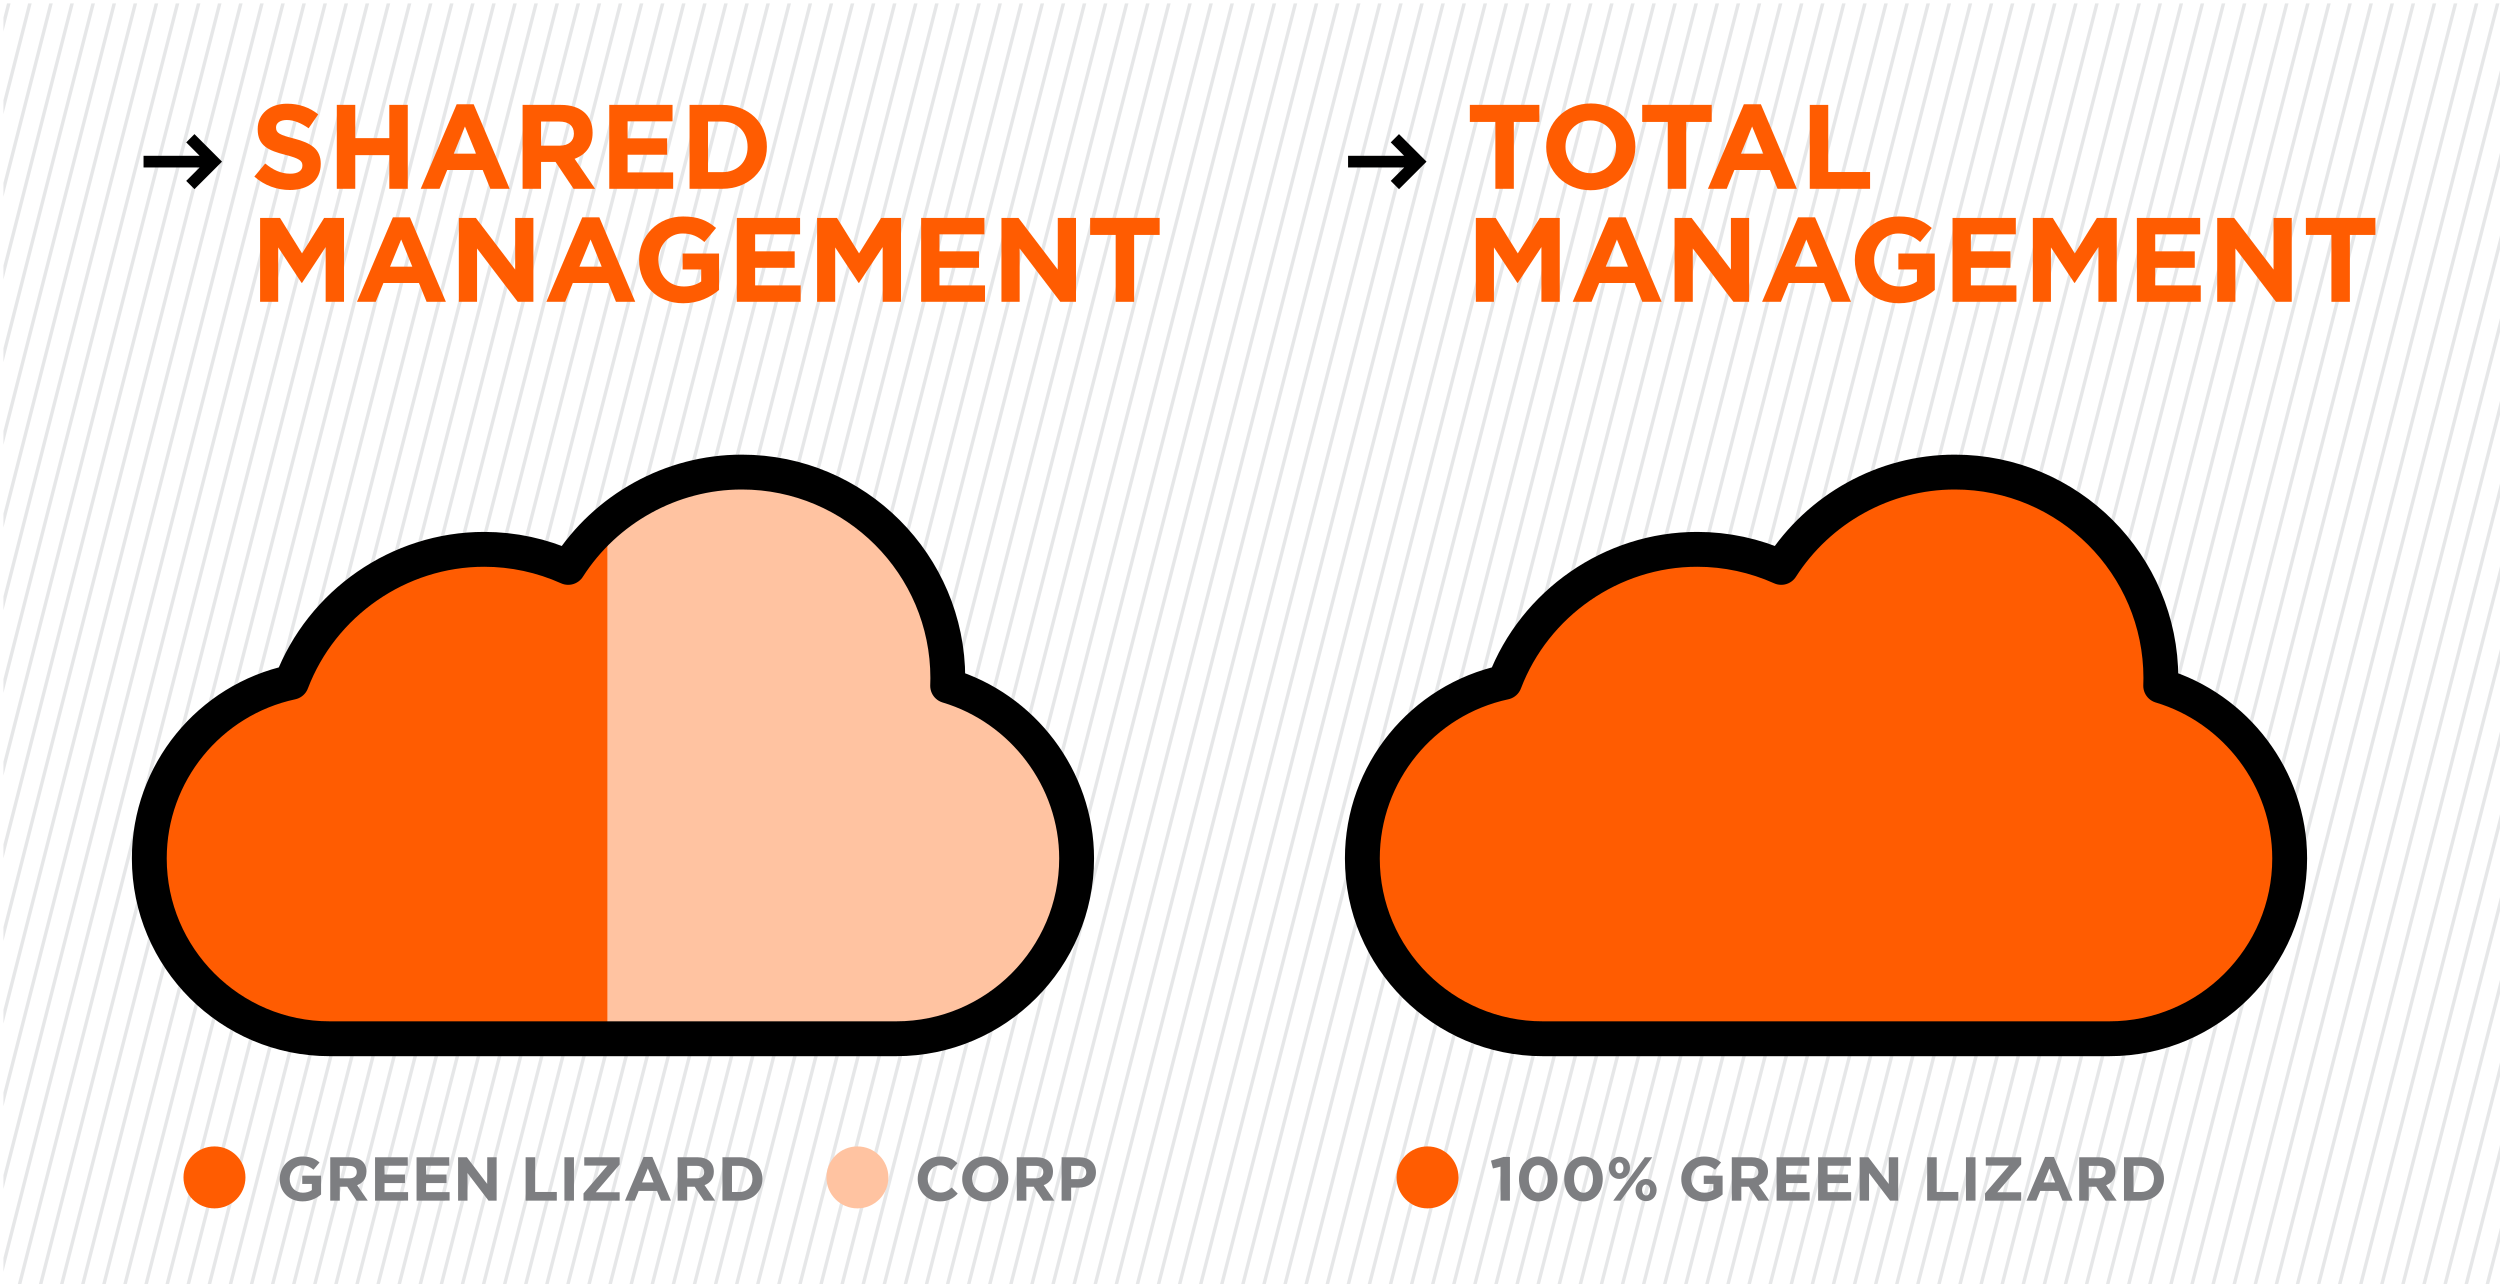 <?xml version="1.0" encoding="utf-8"?>
<!-- Generator: Adobe Illustrator 16.0.0, SVG Export Plug-In . SVG Version: 6.00 Build 0)  -->
<!DOCTYPE svg PUBLIC "-//W3C//DTD SVG 1.1//EN" "http://www.w3.org/Graphics/SVG/1.1/DTD/svg11.dtd">
<svg version="1.1" id="Layer_2" xmlns="http://www.w3.org/2000/svg" xmlns:xlink="http://www.w3.org/1999/xlink" x="0px" y="0px"
	 width="730px" height="375px" viewBox="0 0 730 375" enable-background="new 0 0 730 375" xml:space="preserve">
<g>
	<g>
		<defs>
			<rect id="SVGID_1_" x="1" y="1" width="730" height="375"/>
		</defs>
		<clipPath id="SVGID_2_">
			<use xlink:href="#SVGID_1_"  overflow="visible"/>
		</clipPath>
		<g clip-path="url(#SVGID_2_)">
			<line fill="none" stroke="#E6E7E8" stroke-miterlimit="10" x1="3.133" y1="-49.5" x2="-118.542" y2="427.5"/>
			<line fill="none" stroke="#E6E7E8" stroke-miterlimit="10" x1="9.292" y1="-49.5" x2="-112.382" y2="427.5"/>
			<line fill="none" stroke="#E6E7E8" stroke-miterlimit="10" x1="15.451" y1="-49.5" x2="-106.224" y2="427.5"/>
			<line fill="none" stroke="#E6E7E8" stroke-miterlimit="10" x1="21.61" y1="-49.5" x2="-100.064" y2="427.5"/>
			<line fill="none" stroke="#E6E7E8" stroke-miterlimit="10" x1="27.769" y1="-49.5" x2="-93.906" y2="427.5"/>
			<line fill="none" stroke="#E6E7E8" stroke-miterlimit="10" x1="33.928" y1="-49.5" x2="-87.747" y2="427.5"/>
			<line fill="none" stroke="#E6E7E8" stroke-miterlimit="10" x1="40.087" y1="-49.5" x2="-81.588" y2="427.5"/>
			<line fill="none" stroke="#E6E7E8" stroke-miterlimit="10" x1="46.246" y1="-49.5" x2="-75.429" y2="427.5"/>
			<line fill="none" stroke="#E6E7E8" stroke-miterlimit="10" x1="52.405" y1="-49.5" x2="-69.27" y2="427.5"/>
			<line fill="none" stroke="#E6E7E8" stroke-miterlimit="10" x1="58.564" y1="-49.5" x2="-63.111" y2="427.5"/>
			<line fill="none" stroke="#E6E7E8" stroke-miterlimit="10" x1="64.723" y1="-49.5" x2="-56.952" y2="427.5"/>
			<line fill="none" stroke="#E6E7E8" stroke-miterlimit="10" x1="70.882" y1="-49.5" x2="-50.793" y2="427.5"/>
			<line fill="none" stroke="#E6E7E8" stroke-miterlimit="10" x1="77.041" y1="-49.5" x2="-44.634" y2="427.5"/>
			<line fill="none" stroke="#E6E7E8" stroke-miterlimit="10" x1="83.2" y1="-49.5" x2="-38.475" y2="427.5"/>
			<line fill="none" stroke="#E6E7E8" stroke-miterlimit="10" x1="89.358" y1="-49.5" x2="-32.316" y2="427.5"/>
			<line fill="none" stroke="#E6E7E8" stroke-miterlimit="10" x1="95.518" y1="-49.5" x2="-26.157" y2="427.5"/>
			<line fill="none" stroke="#E6E7E8" stroke-miterlimit="10" x1="101.676" y1="-49.5" x2="-19.999" y2="427.5"/>
			<line fill="none" stroke="#E6E7E8" stroke-miterlimit="10" x1="107.835" y1="-49.5" x2="-13.839" y2="427.5"/>
			<line fill="none" stroke="#E6E7E8" stroke-miterlimit="10" x1="113.994" y1="-49.5" x2="-7.68" y2="427.5"/>
			<line fill="none" stroke="#E6E7E8" stroke-miterlimit="10" x1="120.153" y1="-49.5" x2="-1.521" y2="427.5"/>
			<line fill="none" stroke="#E6E7E8" stroke-miterlimit="10" x1="126.312" y1="-49.5" x2="4.638" y2="427.5"/>
			<line fill="none" stroke="#E6E7E8" stroke-miterlimit="10" x1="132.471" y1="-49.5" x2="10.796" y2="427.5"/>
			<line fill="none" stroke="#E6E7E8" stroke-miterlimit="10" x1="138.63" y1="-49.5" x2="16.956" y2="427.5"/>
			<line fill="none" stroke="#E6E7E8" stroke-miterlimit="10" x1="144.789" y1="-49.5" x2="23.114" y2="427.5"/>
			<line fill="none" stroke="#E6E7E8" stroke-miterlimit="10" x1="150.948" y1="-49.5" x2="29.273" y2="427.5"/>
			<line fill="none" stroke="#E6E7E8" stroke-miterlimit="10" x1="157.107" y1="-49.5" x2="35.432" y2="427.5"/>
			<line fill="none" stroke="#E6E7E8" stroke-miterlimit="10" x1="163.266" y1="-49.5" x2="41.591" y2="427.5"/>
			<line fill="none" stroke="#E6E7E8" stroke-miterlimit="10" x1="169.425" y1="-49.5" x2="47.75" y2="427.5"/>
			<line fill="none" stroke="#E6E7E8" stroke-miterlimit="10" x1="175.583" y1="-49.5" x2="53.909" y2="427.5"/>
			<line fill="none" stroke="#E6E7E8" stroke-miterlimit="10" x1="181.743" y1="-49.5" x2="60.068" y2="427.5"/>
			<line fill="none" stroke="#E6E7E8" stroke-miterlimit="10" x1="187.901" y1="-49.5" x2="66.227" y2="427.5"/>
			<line fill="none" stroke="#E6E7E8" stroke-miterlimit="10" x1="194.061" y1="-49.5" x2="72.386" y2="427.5"/>
			<line fill="none" stroke="#E6E7E8" stroke-miterlimit="10" x1="200.219" y1="-49.5" x2="78.545" y2="427.5"/>
			<line fill="none" stroke="#E6E7E8" stroke-miterlimit="10" x1="206.378" y1="-49.5" x2="84.704" y2="427.5"/>
			<line fill="none" stroke="#E6E7E8" stroke-miterlimit="10" x1="212.537" y1="-49.5" x2="90.863" y2="427.5"/>
			<line fill="none" stroke="#E6E7E8" stroke-miterlimit="10" x1="218.696" y1="-49.5" x2="97.022" y2="427.5"/>
			<line fill="none" stroke="#E6E7E8" stroke-miterlimit="10" x1="224.855" y1="-49.5" x2="103.181" y2="427.5"/>
			<line fill="none" stroke="#E6E7E8" stroke-miterlimit="10" x1="231.014" y1="-49.5" x2="109.34" y2="427.5"/>
			<line fill="none" stroke="#E6E7E8" stroke-miterlimit="10" x1="237.173" y1="-49.5" x2="115.499" y2="427.5"/>
			<line fill="none" stroke="#E6E7E8" stroke-miterlimit="10" x1="243.332" y1="-49.5" x2="121.658" y2="427.5"/>
			<line fill="none" stroke="#E6E7E8" stroke-miterlimit="10" x1="249.491" y1="-49.5" x2="127.816" y2="427.5"/>
			<line fill="none" stroke="#E6E7E8" stroke-miterlimit="10" x1="255.65" y1="-49.5" x2="133.976" y2="427.5"/>
			<line fill="none" stroke="#E6E7E8" stroke-miterlimit="10" x1="261.809" y1="-49.5" x2="140.134" y2="427.5"/>
			<line fill="none" stroke="#E6E7E8" stroke-miterlimit="10" x1="267.968" y1="-49.5" x2="146.293" y2="427.5"/>
			<line fill="none" stroke="#E6E7E8" stroke-miterlimit="10" x1="274.127" y1="-49.5" x2="152.452" y2="427.5"/>
			<line fill="none" stroke="#E6E7E8" stroke-miterlimit="10" x1="280.286" y1="-49.5" x2="158.611" y2="427.5"/>
			<line fill="none" stroke="#E6E7E8" stroke-miterlimit="10" x1="286.445" y1="-49.5" x2="164.77" y2="427.5"/>
			<line fill="none" stroke="#E6E7E8" stroke-miterlimit="10" x1="292.604" y1="-49.5" x2="170.929" y2="427.5"/>
			<line fill="none" stroke="#E6E7E8" stroke-miterlimit="10" x1="298.763" y1="-49.5" x2="177.088" y2="427.5"/>
			<line fill="none" stroke="#E6E7E8" stroke-miterlimit="10" x1="304.921" y1="-49.5" x2="183.247" y2="427.5"/>
			<line fill="none" stroke="#E6E7E8" stroke-miterlimit="10" x1="311.081" y1="-49.5" x2="189.406" y2="427.5"/>
			<line fill="none" stroke="#E6E7E8" stroke-miterlimit="10" x1="317.239" y1="-49.5" x2="195.565" y2="427.5"/>
			<line fill="none" stroke="#E6E7E8" stroke-miterlimit="10" x1="323.398" y1="-49.5" x2="201.724" y2="427.5"/>
			<line fill="none" stroke="#E6E7E8" stroke-miterlimit="10" x1="329.557" y1="-49.5" x2="207.883" y2="427.5"/>
			<line fill="none" stroke="#E6E7E8" stroke-miterlimit="10" x1="335.716" y1="-49.5" x2="214.042" y2="427.5"/>
			<line fill="none" stroke="#E6E7E8" stroke-miterlimit="10" x1="341.875" y1="-49.5" x2="220.201" y2="427.5"/>
			<line fill="none" stroke="#E6E7E8" stroke-miterlimit="10" x1="348.034" y1="-49.5" x2="226.36" y2="427.5"/>
			<line fill="none" stroke="#E6E7E8" stroke-miterlimit="10" x1="354.193" y1="-49.5" x2="232.519" y2="427.5"/>
			<line fill="none" stroke="#E6E7E8" stroke-miterlimit="10" x1="360.352" y1="-49.5" x2="238.678" y2="427.5"/>
			<line fill="none" stroke="#E6E7E8" stroke-miterlimit="10" x1="366.511" y1="-49.5" x2="244.836" y2="427.5"/>
			<line fill="none" stroke="#E6E7E8" stroke-miterlimit="10" x1="372.67" y1="-49.5" x2="250.996" y2="427.5"/>
			<line fill="none" stroke="#E6E7E8" stroke-miterlimit="10" x1="378.828" y1="-49.5" x2="257.154" y2="427.5"/>
			<line fill="none" stroke="#E6E7E8" stroke-miterlimit="10" x1="384.988" y1="-49.5" x2="263.313" y2="427.5"/>
			<line fill="none" stroke="#E6E7E8" stroke-miterlimit="10" x1="391.146" y1="-49.5" x2="269.472" y2="427.5"/>
			<line fill="none" stroke="#E6E7E8" stroke-miterlimit="10" x1="397.306" y1="-49.5" x2="275.631" y2="427.5"/>
			<line fill="none" stroke="#E6E7E8" stroke-miterlimit="10" x1="403.465" y1="-49.5" x2="281.79" y2="427.5"/>
			<line fill="none" stroke="#E6E7E8" stroke-miterlimit="10" x1="409.622" y1="-49.5" x2="287.949" y2="427.5"/>
			<line fill="none" stroke="#E6E7E8" stroke-miterlimit="10" x1="415.781" y1="-49.5" x2="294.108" y2="427.5"/>
			<line fill="none" stroke="#E6E7E8" stroke-miterlimit="10" x1="421.941" y1="-49.5" x2="300.267" y2="427.5"/>
			<line fill="none" stroke="#E6E7E8" stroke-miterlimit="10" x1="428.101" y1="-49.5" x2="306.426" y2="427.5"/>
			<line fill="none" stroke="#E6E7E8" stroke-miterlimit="10" x1="434.26" y1="-49.5" x2="312.585" y2="427.5"/>
			<line fill="none" stroke="#E6E7E8" stroke-miterlimit="10" x1="440.418" y1="-49.5" x2="318.744" y2="427.5"/>
			<line fill="none" stroke="#E6E7E8" stroke-miterlimit="10" x1="446.576" y1="-49.5" x2="324.903" y2="427.5"/>
			<line fill="none" stroke="#E6E7E8" stroke-miterlimit="10" x1="452.736" y1="-49.5" x2="331.062" y2="427.5"/>
			<line fill="none" stroke="#E6E7E8" stroke-miterlimit="10" x1="458.895" y1="-49.5" x2="337.221" y2="427.5"/>
			<line fill="none" stroke="#E6E7E8" stroke-miterlimit="10" x1="465.054" y1="-49.5" x2="343.379" y2="427.5"/>
			<line fill="none" stroke="#E6E7E8" stroke-miterlimit="10" x1="471.213" y1="-49.5" x2="349.539" y2="427.5"/>
			<line fill="none" stroke="#E6E7E8" stroke-miterlimit="10" x1="477.371" y1="-49.5" x2="355.697" y2="427.5"/>
			<line fill="none" stroke="#E6E7E8" stroke-miterlimit="10" x1="483.53" y1="-49.5" x2="361.856" y2="427.5"/>
			<line fill="none" stroke="#E6E7E8" stroke-miterlimit="10" x1="489.689" y1="-49.5" x2="368.015" y2="427.5"/>
			<line fill="none" stroke="#E6E7E8" stroke-miterlimit="10" x1="495.849" y1="-49.5" x2="374.174" y2="427.5"/>
			<line fill="none" stroke="#E6E7E8" stroke-miterlimit="10" x1="502.008" y1="-49.5" x2="380.333" y2="427.5"/>
			<line fill="none" stroke="#E6E7E8" stroke-miterlimit="10" x1="508.166" y1="-49.5" x2="386.492" y2="427.5"/>
			<line fill="none" stroke="#E6E7E8" stroke-miterlimit="10" x1="514.324" y1="-49.5" x2="392.65" y2="427.5"/>
			<line fill="none" stroke="#E6E7E8" stroke-miterlimit="10" x1="520.484" y1="-49.5" x2="398.81" y2="427.5"/>
			<line fill="none" stroke="#E6E7E8" stroke-miterlimit="10" x1="526.644" y1="-49.5" x2="404.969" y2="427.5"/>
			<line fill="none" stroke="#E6E7E8" stroke-miterlimit="10" x1="532.802" y1="-49.5" x2="411.128" y2="427.5"/>
			<line fill="none" stroke="#E6E7E8" stroke-miterlimit="10" x1="538.961" y1="-49.5" x2="417.286" y2="427.5"/>
			<line fill="none" stroke="#E6E7E8" stroke-miterlimit="10" x1="545.119" y1="-49.5" x2="423.445" y2="427.5"/>
			<line fill="none" stroke="#E6E7E8" stroke-miterlimit="10" x1="551.278" y1="-49.5" x2="429.604" y2="427.5"/>
			<line fill="none" stroke="#E6E7E8" stroke-miterlimit="10" x1="557.438" y1="-49.5" x2="435.764" y2="427.5"/>
			<line fill="none" stroke="#E6E7E8" stroke-miterlimit="10" x1="563.597" y1="-49.5" x2="441.923" y2="427.5"/>
			<line fill="none" stroke="#E6E7E8" stroke-miterlimit="10" x1="569.756" y1="-49.5" x2="448.08" y2="427.5"/>
			<line fill="none" stroke="#E6E7E8" stroke-miterlimit="10" x1="575.913" y1="-49.5" x2="454.24" y2="427.5"/>
			<line fill="none" stroke="#E6E7E8" stroke-miterlimit="10" x1="582.073" y1="-49.5" x2="460.399" y2="427.5"/>
			<line fill="none" stroke="#E6E7E8" stroke-miterlimit="10" x1="588.232" y1="-49.5" x2="466.558" y2="427.5"/>
			<line fill="none" stroke="#E6E7E8" stroke-miterlimit="10" x1="594.392" y1="-49.5" x2="472.717" y2="427.5"/>
			<line fill="none" stroke="#E6E7E8" stroke-miterlimit="10" x1="600.55" y1="-49.5" x2="478.876" y2="427.5"/>
			<line fill="none" stroke="#E6E7E8" stroke-miterlimit="10" x1="606.709" y1="-49.5" x2="485.034" y2="427.5"/>
			<line fill="none" stroke="#E6E7E8" stroke-miterlimit="10" x1="612.867" y1="-49.5" x2="491.193" y2="427.5"/>
			<line fill="none" stroke="#E6E7E8" stroke-miterlimit="10" x1="619.026" y1="-49.5" x2="497.353" y2="427.5"/>
			<line fill="none" stroke="#E6E7E8" stroke-miterlimit="10" x1="625.186" y1="-49.5" x2="503.512" y2="427.5"/>
			<line fill="none" stroke="#E6E7E8" stroke-miterlimit="10" x1="631.345" y1="-49.5" x2="509.671" y2="427.5"/>
			<line fill="none" stroke="#E6E7E8" stroke-miterlimit="10" x1="637.504" y1="-49.5" x2="515.828" y2="427.5"/>
			<line fill="none" stroke="#E6E7E8" stroke-miterlimit="10" x1="643.661" y1="-49.5" x2="521.988" y2="427.5"/>
			<line fill="none" stroke="#E6E7E8" stroke-miterlimit="10" x1="649.821" y1="-49.5" x2="528.147" y2="427.5"/>
			<line fill="none" stroke="#E6E7E8" stroke-miterlimit="10" x1="655.98" y1="-49.5" x2="534.307" y2="427.5"/>
			<line fill="none" stroke="#E6E7E8" stroke-miterlimit="10" x1="662.14" y1="-49.5" x2="540.465" y2="427.5"/>
			<line fill="none" stroke="#E6E7E8" stroke-miterlimit="10" x1="668.298" y1="-49.5" x2="546.623" y2="427.5"/>
			<line fill="none" stroke="#E6E7E8" stroke-miterlimit="10" x1="674.456" y1="-49.5" x2="552.782" y2="427.5"/>
			<line fill="none" stroke="#E6E7E8" stroke-miterlimit="10" x1="680.615" y1="-49.5" x2="558.942" y2="427.5"/>
			<line fill="none" stroke="#E6E7E8" stroke-miterlimit="10" x1="686.774" y1="-49.5" x2="565.101" y2="427.5"/>
			<line fill="none" stroke="#E6E7E8" stroke-miterlimit="10" x1="692.934" y1="-49.5" x2="571.26" y2="427.5"/>
			<line fill="none" stroke="#E6E7E8" stroke-miterlimit="10" x1="699.093" y1="-49.5" x2="577.419" y2="427.5"/>
			<line fill="none" stroke="#E6E7E8" stroke-miterlimit="10" x1="705.252" y1="-49.5" x2="583.576" y2="427.5"/>
			<line fill="none" stroke="#E6E7E8" stroke-miterlimit="10" x1="711.409" y1="-49.5" x2="589.736" y2="427.5"/>
			<line fill="none" stroke="#E6E7E8" stroke-miterlimit="10" x1="717.569" y1="-49.5" x2="595.896" y2="427.5"/>
			<line fill="none" stroke="#E6E7E8" stroke-miterlimit="10" x1="723.729" y1="-49.5" x2="602.055" y2="427.5"/>
			<line fill="none" stroke="#E6E7E8" stroke-miterlimit="10" x1="729.888" y1="-49.5" x2="608.213" y2="427.5"/>
			<line fill="none" stroke="#E6E7E8" stroke-miterlimit="10" x1="736.046" y1="-49.5" x2="614.371" y2="427.5"/>
			<line fill="none" stroke="#E6E7E8" stroke-miterlimit="10" x1="742.204" y1="-49.5" x2="620.531" y2="427.5"/>
			<line fill="none" stroke="#E6E7E8" stroke-miterlimit="10" x1="748.364" y1="-49.5" x2="626.69" y2="427.5"/>
			<line fill="none" stroke="#E6E7E8" stroke-miterlimit="10" x1="754.522" y1="-49.5" x2="632.849" y2="427.5"/>
			<line fill="none" stroke="#E6E7E8" stroke-miterlimit="10" x1="760.682" y1="-49.5" x2="639.008" y2="427.5"/>
			<line fill="none" stroke="#E6E7E8" stroke-miterlimit="10" x1="766.841" y1="-49.5" x2="645.166" y2="427.5"/>
			<line fill="none" stroke="#E6E7E8" stroke-miterlimit="10" x1="773" y1="-49.5" x2="651.325" y2="427.5"/>
			<line fill="none" stroke="#E6E7E8" stroke-miterlimit="10" x1="779.157" y1="-49.5" x2="657.484" y2="427.5"/>
			<line fill="none" stroke="#E6E7E8" stroke-miterlimit="10" x1="785.317" y1="-49.5" x2="663.644" y2="427.5"/>
			<line fill="none" stroke="#E6E7E8" stroke-miterlimit="10" x1="791.477" y1="-49.5" x2="669.803" y2="427.5"/>
			<line fill="none" stroke="#E6E7E8" stroke-miterlimit="10" x1="797.636" y1="-49.5" x2="675.961" y2="427.5"/>
			<line fill="none" stroke="#E6E7E8" stroke-miterlimit="10" x1="803.794" y1="-49.5" x2="682.119" y2="427.5"/>
			<line fill="none" stroke="#E6E7E8" stroke-miterlimit="10" x1="809.952" y1="-49.5" x2="688.279" y2="427.5"/>
			<line fill="none" stroke="#E6E7E8" stroke-miterlimit="10" x1="816.112" y1="-49.5" x2="694.438" y2="427.5"/>
			<line fill="none" stroke="#E6E7E8" stroke-miterlimit="10" x1="822.271" y1="-49.5" x2="700.597" y2="427.5"/>
			<line fill="none" stroke="#E6E7E8" stroke-miterlimit="10" x1="828.43" y1="-49.5" x2="706.756" y2="427.5"/>
			<line fill="none" stroke="#E6E7E8" stroke-miterlimit="10" x1="834.589" y1="-49.5" x2="712.914" y2="427.5"/>
			<line fill="none" stroke="#E6E7E8" stroke-miterlimit="10" x1="840.747" y1="-49.5" x2="719.073" y2="427.5"/>
			<line fill="none" stroke="#E6E7E8" stroke-miterlimit="10" x1="846.906" y1="-49.5" x2="725.232" y2="427.5"/>
		</g>
	</g>
</g>
<g enable-background="new    ">
	<path fill="#FF5C01" d="M84.663,55.481c-3.71,0-7.456-1.295-10.396-3.92l3.185-3.815c2.206,1.82,4.516,2.976,7.316,2.976
		c2.205,0,3.535-0.875,3.535-2.311v-0.07c0-1.365-0.84-2.064-4.935-3.115c-4.936-1.26-8.121-2.625-8.121-7.49v-0.07
		c0-4.445,3.57-7.386,8.576-7.386c3.571,0,6.616,1.12,9.101,3.115l-2.8,4.061c-2.17-1.505-4.305-2.415-6.371-2.415
		s-3.15,0.944-3.15,2.135v0.07c0,1.61,1.05,2.135,5.286,3.22c4.971,1.296,7.771,3.081,7.771,7.352v0.069
		C93.659,52.752,89.949,55.481,84.663,55.481z"/>
	<path fill="#FF5C01" d="M113.679,55.132v-9.836h-9.941v9.836h-5.391V30.629h5.391v9.696h9.941v-9.696h5.391v24.503H113.679z"/>
	<path fill="#FF5C01" d="M143.184,55.132l-2.24-5.495h-10.361l-2.24,5.495h-5.496l10.501-24.678h4.97l10.501,24.678H143.184z
		 M135.763,36.929l-3.255,7.946h6.511L135.763,36.929z"/>
	<path fill="#FF5C01" d="M167.473,55.132l-5.25-7.841h-4.235v7.841h-5.391V30.629h11.201c5.775,0,9.241,3.046,9.241,8.086v0.07
		c0,3.955-2.135,6.44-5.25,7.596l5.986,8.751H167.473z M167.578,38.995c0-2.311-1.61-3.5-4.235-3.5h-5.355v7.035h5.46
		c2.625,0,4.13-1.4,4.13-3.465V38.995z"/>
	<path fill="#FF5C01" d="M177.902,55.132V30.629h18.482v4.796h-13.126v4.971h11.551v4.795h-11.551v5.146h13.301v4.796H177.902z"/>
	<path fill="#FF5C01" d="M210.907,55.132h-9.556V30.629h9.556c7.701,0,13.021,5.286,13.021,12.182v0.07
		C223.929,49.776,218.609,55.132,210.907,55.132z M218.293,42.881c0-4.341-2.975-7.386-7.386-7.386h-4.165v14.771h4.165
		c4.411,0,7.386-2.976,7.386-7.316V42.881z"/>
	<path fill="#FF5C01" d="M95.094,88.132V72.135l-6.896,10.467h-0.14L81.233,72.24v15.892h-5.286V63.629h5.811l6.44,10.361
		l6.441-10.361h5.811v24.503H95.094z"/>
	<path fill="#FF5C01" d="M124.564,88.132l-2.24-5.495h-10.361l-2.24,5.495h-5.496l10.501-24.678h4.97L130.2,88.132H124.564z
		 M117.143,69.929l-3.255,7.946h6.511L117.143,69.929z"/>
	<path fill="#FF5C01" d="M151.164,88.132l-11.866-15.576v15.576h-5.32V63.629h4.97l11.481,15.087V63.629h5.32v24.503H151.164z"/>
	<path fill="#FF5C01" d="M179.864,88.132l-2.24-5.495h-10.361l-2.24,5.495h-5.495l10.501-24.678h4.97l10.501,24.678H179.864z
		 M172.443,69.929l-3.255,7.946h6.511L172.443,69.929z"/>
	<path fill="#FF5C01" d="M199.498,88.552c-7.63,0-12.881-5.355-12.881-12.602v-0.069c0-6.966,5.426-12.672,12.847-12.672
		c4.41,0,7.071,1.19,9.626,3.36l-3.396,4.096c-1.89-1.575-3.57-2.485-6.406-2.485c-3.92,0-7.036,3.466-7.036,7.631v0.07
		c0,4.48,3.081,7.771,7.421,7.771c1.96,0,3.71-0.49,5.076-1.47V78.68h-5.426v-4.655h10.641v10.641
		C207.444,86.802,203.978,88.552,199.498,88.552z"/>
	<path fill="#FF5C01" d="M215.142,88.132V63.629h18.482v4.796h-13.126v4.971h11.551v4.795h-11.551v5.146h13.301v4.796H215.142z"/>
	<path fill="#FF5C01" d="M257.739,88.132V72.135l-6.896,10.467h-0.14l-6.826-10.361v15.892h-5.286V63.629h5.811l6.44,10.361
		l6.441-10.361h5.811v24.503H257.739z"/>
	<path fill="#FF5C01" d="M268.971,88.132V63.629h18.482v4.796h-13.126v4.971h11.551v4.795h-11.551v5.146h13.301v4.796H268.971z"/>
	<path fill="#FF5C01" d="M309.608,88.132l-11.866-15.576v15.576h-5.32V63.629h4.97l11.481,15.087V63.629h5.32v24.503H309.608z"/>
	<path fill="#FF5C01" d="M331.167,68.599v19.532h-5.391V68.599h-7.456v-4.971h20.302v4.971H331.167z"/>
</g>
<g enable-background="new    ">
	<path fill="#FF5C01" d="M442.041,35.599v19.532h-5.391V35.599h-7.456v-4.971h20.302v4.971H442.041z"/>
	<path fill="#FF5C01" d="M464.477,55.552c-7.562,0-12.987-5.636-12.987-12.602v-0.069c0-6.966,5.495-12.672,13.057-12.672
		c7.561,0,12.986,5.636,12.986,12.602v0.07C477.532,49.846,472.037,55.552,464.477,55.552z M471.897,42.881
		c0-4.201-3.08-7.701-7.42-7.701c-4.342,0-7.352,3.431-7.352,7.631v0.07c0,4.2,3.08,7.7,7.421,7.7s7.351-3.43,7.351-7.631V42.881z"
		/>
	<path fill="#FF5C01" d="M492.371,35.599v19.532h-5.391V35.599h-7.457v-4.971h20.303v4.971H492.371z"/>
	<path fill="#FF5C01" d="M519.041,55.132l-2.24-5.495H506.44l-2.24,5.495h-5.496l10.502-24.678h4.971l10.501,24.678H519.041z
		 M511.62,36.929l-3.255,7.946h6.51L511.62,36.929z"/>
	<path fill="#FF5C01" d="M528.454,55.132V30.629h5.391v19.603h12.216v4.9H528.454z"/>
	<path fill="#FF5C01" d="M450.092,88.132V72.135l-6.896,10.467h-0.139l-6.826-10.361v15.892h-5.285V63.629h5.811l6.439,10.361
		l6.441-10.361h5.811v24.503H450.092z"/>
	<path fill="#FF5C01" d="M479.562,88.132l-2.24-5.495H466.96l-2.24,5.495h-5.495l10.501-24.678h4.97l10.502,24.678H479.562z
		 M472.141,69.929l-3.256,7.946h6.512L472.141,69.929z"/>
	<path fill="#FF5C01" d="M506.161,88.132l-11.866-15.576v15.576h-5.32V63.629h4.971l11.48,15.087V63.629h5.32v24.503H506.161z"/>
	<path fill="#FF5C01" d="M534.862,88.132l-2.24-5.495H522.26l-2.24,5.495h-5.496l10.502-24.678h4.97l10.501,24.678H534.862z
		 M527.44,69.929l-3.255,7.946h6.511L527.44,69.929z"/>
	<path fill="#FF5C01" d="M554.495,88.552c-7.63,0-12.882-5.355-12.882-12.602v-0.069c0-6.966,5.426-12.672,12.848-12.672
		c4.41,0,7.07,1.19,9.625,3.36l-3.395,4.096c-1.891-1.575-3.57-2.485-6.406-2.485c-3.92,0-7.035,3.466-7.035,7.631v0.07
		c0,4.48,3.08,7.771,7.42,7.771c1.961,0,3.711-0.49,5.076-1.47V78.68h-5.426v-4.655h10.641v10.641
		C562.442,86.802,558.976,88.552,554.495,88.552z"/>
	<path fill="#FF5C01" d="M570.139,88.132V63.629h18.482v4.796h-13.127v4.971h11.552v4.795h-11.552v5.146h13.302v4.796H570.139z"/>
	<path fill="#FF5C01" d="M612.737,88.132V72.135l-6.896,10.467h-0.14l-6.825-10.361v15.892h-5.286V63.629h5.811l6.44,10.361
		l6.441-10.361h5.811v24.503H612.737z"/>
	<path fill="#FF5C01" d="M623.969,88.132V63.629h18.482v4.796h-13.127v4.971h11.551v4.795h-11.551v5.146h13.301v4.796H623.969z"/>
	<path fill="#FF5C01" d="M664.606,88.132l-11.867-15.576v15.576h-5.32V63.629h4.971l11.481,15.087V63.629h5.32v24.503H664.606z"/>
	<path fill="#FF5C01" d="M686.164,68.599v19.532h-5.391V68.599h-7.455v-4.971h20.302v4.971H686.164z"/>
</g>
<rect x="37.007" y="67" fill="none" width="319" height="46"/>
<rect x="392.008" y="67" fill="none" width="292" height="66"/>
<g>
	<g enable-background="new    ">
		<path fill="#7D7E81" d="M88.342,350.804c-3.945,0-6.66-2.769-6.66-6.515v-0.036c0-3.602,2.805-6.551,6.642-6.551
			c2.28,0,3.656,0.615,4.977,1.737l-1.755,2.117c-0.977-0.814-1.846-1.285-3.312-1.285c-2.027,0-3.638,1.792-3.638,3.945v0.036
			c0,2.316,1.593,4.018,3.837,4.018c1.013,0,1.918-0.253,2.624-0.76v-1.81h-2.805v-2.407h5.501v5.501
			C92.449,349.9,90.658,350.804,88.342,350.804z"/>
		<path fill="#7D7E81" d="M104.121,350.588l-2.715-4.054h-2.189v4.054h-2.787V337.92h5.791c2.986,0,4.778,1.574,4.778,4.181v0.036
			c0,2.045-1.104,3.33-2.715,3.927l3.095,4.524H104.121z M104.175,342.245c0-1.194-0.833-1.81-2.19-1.81h-2.769v3.638h2.823
			c1.357,0,2.135-0.724,2.135-1.792V342.245z"/>
		<path fill="#7D7E81" d="M109.512,350.588V337.92h9.555v2.479h-6.786v2.569h5.972v2.479h-5.972v2.66h6.877v2.479H109.512z"/>
		<path fill="#7D7E81" d="M121.636,350.588V337.92h9.555v2.479h-6.786v2.569h5.972v2.479h-5.972v2.66h6.877v2.479H121.636z"/>
		<path fill="#7D7E81" d="M142.646,350.588l-6.135-8.053v8.053h-2.751V337.92h2.57l5.936,7.8v-7.8h2.75v12.668H142.646z"/>
		<path fill="#7D7E81" d="M153.484,350.588V337.92h2.787v10.135h6.316v2.533H153.484z"/>
		<path fill="#7D7E81" d="M164.811,350.588V337.92h2.787v12.668H164.811z"/>
		<path fill="#7D7E81" d="M170.385,350.588v-2.117l6.967-8.107h-6.75v-2.443h10.333v2.117l-6.967,8.107h6.967v2.443H170.385z"/>
		<path fill="#7D7E81" d="M193.005,350.588l-1.158-2.841h-5.357l-1.158,2.841h-2.841l5.429-12.759h2.57l5.429,12.759H193.005z
			 M189.168,341.177l-1.683,4.107h3.366L189.168,341.177z"/>
		<path fill="#7D7E81" d="M205.562,350.588l-2.715-4.054h-2.189v4.054h-2.787V337.92h5.791c2.986,0,4.778,1.574,4.778,4.181v0.036
			c0,2.045-1.104,3.33-2.715,3.927l3.095,4.524H205.562z M205.616,342.245c0-1.194-0.833-1.81-2.19-1.81h-2.769v3.638h2.823
			c1.357,0,2.135-0.724,2.135-1.792V342.245z"/>
		<path fill="#7D7E81" d="M215.894,350.588h-4.94V337.92h4.94c3.981,0,6.732,2.732,6.732,6.298v0.036
			C222.627,347.819,219.876,350.588,215.894,350.588z M219.713,344.254c0-2.244-1.539-3.818-3.819-3.818h-2.153v7.637h2.153
			c2.28,0,3.819-1.538,3.819-3.782V344.254z"/>
		<path fill="#7D7E81" d="M274.468,350.804c-3.728,0-6.497-2.877-6.497-6.515v-0.036c0-3.602,2.715-6.551,6.605-6.551
			c2.389,0,3.818,0.796,4.995,1.954l-1.773,2.045c-0.977-0.887-1.973-1.43-3.239-1.43c-2.135,0-3.674,1.773-3.674,3.945v0.036
			c0,2.172,1.502,3.981,3.674,3.981c1.448,0,2.334-0.579,3.33-1.484l1.773,1.792C278.358,349.936,276.91,350.804,274.468,350.804z"
			/>
		<path fill="#7D7E81" d="M287.677,350.804c-3.909,0-6.714-2.913-6.714-6.515v-0.036c0-3.602,2.841-6.551,6.75-6.551
			c3.909,0,6.714,2.913,6.714,6.515v0.036C294.427,347.855,291.586,350.804,287.677,350.804z M291.513,344.254
			c0-2.172-1.593-3.981-3.836-3.981c-2.244,0-3.801,1.773-3.801,3.945v0.036c0,2.172,1.593,3.981,3.837,3.981
			c2.244,0,3.8-1.773,3.8-3.945V344.254z"/>
		<path fill="#7D7E81" d="M304.596,350.588l-2.715-4.054h-2.189v4.054h-2.787V337.92h5.791c2.986,0,4.778,1.574,4.778,4.181v0.036
			c0,2.045-1.104,3.33-2.715,3.927l3.095,4.524H304.596z M304.65,342.245c0-1.194-0.833-1.81-2.19-1.81h-2.769v3.638h2.823
			c1.357,0,2.135-0.724,2.135-1.792V342.245z"/>
		<path fill="#7D7E81" d="M314.892,346.787h-2.117v3.801h-2.787V337.92h5.176c3.022,0,4.85,1.792,4.85,4.38v0.036
			C320.013,345.267,317.733,346.787,314.892,346.787z M317.19,342.353c0-1.248-0.869-1.918-2.262-1.918h-2.153v3.873h2.208
			c1.393,0,2.208-0.833,2.208-1.919V342.353z"/>
	</g>
</g>
<circle fill="#FF5C01" cx="62.626" cy="343.802" r="9.048"/>
<circle fill="#FFC3A1" cx="250.365" cy="343.802" r="9.048"/>
<g>
	<g>
		<g>
			<path fill="#FFC3A1" d="M261.72,303.315H96.247c-29.026,0-52.65-23.623-52.65-52.647c0-24.991,17.554-46.306,41.547-51.449
				c8.795-23.076,31.265-38.814,56.232-38.814c8.469,0,16.818,1.808,24.536,5.275c10.957-17.128,30.091-27.836,50.679-27.836
				c33.177,0,60.17,26.993,60.17,60.171c0,0.737-0.013,1.477-0.05,2.234c21.902,6.545,37.661,27.08,37.661,50.42
				C314.374,279.692,290.745,303.315,261.72,303.315z"/>
		</g>
	</g>
	<g>
		<g>
			<defs>
				<rect id="SVGID_3_" x="40.007" y="130.05" width="137.343" height="186.608"/>
			</defs>
			<clipPath id="SVGID_4_">
				<use xlink:href="#SVGID_3_"  overflow="visible"/>
			</clipPath>
			<g clip-path="url(#SVGID_4_)">
				<g>
					<path fill="#FF5C01" d="M261.72,303.315H96.247c-29.026,0-52.65-23.623-52.65-52.647c0-24.991,17.554-46.306,41.547-51.449
						c8.795-23.076,31.265-38.814,56.232-38.814c8.469,0,16.818,1.808,24.536,5.275c10.957-17.128,30.091-27.836,50.679-27.836
						c33.177,0,60.17,26.993,60.17,60.171c0,0.737-0.013,1.477-0.05,2.234c21.902,6.545,37.661,27.08,37.661,50.42
						C314.374,279.692,290.745,303.315,261.72,303.315z"/>
				</g>
			</g>
		</g>
	</g>
	<g>
		<g>
			
				<path fill="none" stroke="#000000" stroke-width="10.179" stroke-linecap="round" stroke-linejoin="round" stroke-miterlimit="10" d="
				M261.72,303.315H96.247c-29.026,0-52.65-23.623-52.65-52.647c0-24.991,17.554-46.306,41.547-51.449
				c8.795-23.076,31.265-38.814,56.232-38.814c8.469,0,16.818,1.808,24.536,5.275c10.957-17.128,30.091-27.836,50.679-27.836
				c33.177,0,60.17,26.993,60.17,60.171c0,0.737-0.013,1.477-0.05,2.234c21.902,6.545,37.661,27.08,37.661,50.42
				C314.374,279.692,290.745,303.315,261.72,303.315z"/>
		</g>
	</g>
</g>
<g>
	<g enable-background="new    ">
		<path fill="#7D7E81" d="M439,337.829h1.899v12.759h-2.75v-9.936l-2.208,0.543l-0.579-2.28L439,337.829z"/>
		<path fill="#7D7E81" d="M449.151,350.804c-3.384,0-5.609-2.841-5.609-6.532c0-3.692,2.262-6.569,5.646-6.569
			c3.385,0,5.61,2.841,5.61,6.533C454.797,347.927,452.535,350.804,449.151,350.804z M449.151,340.219
			c-1.683,0-2.75,1.683-2.75,4.018c0,2.334,1.104,4.054,2.786,4.054c1.684,0,2.751-1.701,2.751-4.018
			S450.834,340.219,449.151,340.219z"/>
		<path fill="#7D7E81" d="M462.361,350.804c-3.384,0-5.609-2.841-5.609-6.532c0-3.692,2.262-6.569,5.646-6.569
			c3.385,0,5.61,2.841,5.61,6.533C468.007,347.927,465.745,350.804,462.361,350.804z M462.361,340.219
			c-1.683,0-2.75,1.683-2.75,4.018c0,2.334,1.104,4.054,2.786,4.054c1.684,0,2.751-1.701,2.751-4.018
			S464.044,340.219,462.361,340.219z"/>
		<path fill="#7D7E81" d="M472.857,344.254c-1.828,0-3.059-1.43-3.059-3.221c0-1.811,1.249-3.258,3.095-3.258
			c1.827,0,3.059,1.43,3.059,3.221C475.951,342.806,474.702,344.254,472.857,344.254z M473.218,350.588h-2.153l9.248-12.668h2.153
			L473.218,350.588z M472.857,339.422c-0.761,0-1.158,0.724-1.158,1.574c0,0.869,0.471,1.611,1.194,1.611
			c0.76,0,1.158-0.725,1.158-1.574C474.051,340.164,473.58,339.422,472.857,339.422z M480.638,350.732
			c-1.828,0-3.059-1.43-3.059-3.221c0-1.81,1.249-3.258,3.095-3.258c1.828,0,3.059,1.43,3.059,3.222
			C483.733,349.285,482.484,350.732,480.638,350.732z M480.638,345.9c-0.76,0-1.158,0.725-1.158,1.575
			c0,0.868,0.471,1.61,1.194,1.61c0.761,0,1.158-0.724,1.158-1.574C481.832,346.642,481.362,345.9,480.638,345.9z"/>
		<path fill="#7D7E81" d="M497.592,350.804c-3.945,0-6.66-2.769-6.66-6.515v-0.036c0-3.602,2.806-6.551,6.642-6.551
			c2.28,0,3.655,0.615,4.977,1.737l-1.755,2.117c-0.978-0.814-1.847-1.285-3.313-1.285c-2.026,0-3.637,1.792-3.637,3.945v0.036
			c0,2.316,1.592,4.018,3.836,4.018c1.014,0,1.919-0.253,2.624-0.76v-1.81h-2.805v-2.407h5.502v5.501
			C501.699,349.9,499.908,350.804,497.592,350.804z"/>
		<path fill="#7D7E81" d="M513.371,350.588l-2.714-4.054h-2.19v4.054h-2.786V337.92h5.791c2.985,0,4.777,1.574,4.777,4.181v0.036
			c0,2.045-1.104,3.33-2.715,3.927l3.095,4.524H513.371z M513.426,342.245c0-1.194-0.832-1.81-2.189-1.81h-2.77v3.638h2.823
			c1.357,0,2.136-0.724,2.136-1.792V342.245z"/>
		<path fill="#7D7E81" d="M518.763,350.588V337.92h9.555v2.479h-6.786v2.569h5.972v2.479h-5.972v2.66h6.877v2.479H518.763z"/>
		<path fill="#7D7E81" d="M530.887,350.588V337.92h9.555v2.479h-6.786v2.569h5.972v2.479h-5.972v2.66h6.877v2.479H530.887z"/>
		<path fill="#7D7E81" d="M551.896,350.588l-6.135-8.053v8.053h-2.75V337.92h2.569l5.936,7.8v-7.8h2.751v12.668H551.896z"/>
		<path fill="#7D7E81" d="M562.735,350.588V337.92h2.786v10.135h6.316v2.533H562.735z"/>
		<path fill="#7D7E81" d="M574.062,350.588V337.92h2.787v12.668H574.062z"/>
		<path fill="#7D7E81" d="M579.634,350.588v-2.117l6.968-8.107h-6.75v-2.443h10.333v2.117l-6.967,8.107h6.967v2.443H579.634z"/>
		<path fill="#7D7E81" d="M602.254,350.588l-1.158-2.841h-5.356l-1.158,2.841h-2.841l5.429-12.759h2.57l5.429,12.759H602.254z
			 M598.418,341.177l-1.684,4.107h3.366L598.418,341.177z"/>
		<path fill="#7D7E81" d="M614.813,350.588l-2.714-4.054h-2.19v4.054h-2.786V337.92h5.791c2.985,0,4.777,1.574,4.777,4.181v0.036
			c0,2.045-1.104,3.33-2.715,3.927l3.095,4.524H614.813z M614.867,342.245c0-1.194-0.832-1.81-2.189-1.81h-2.77v3.638h2.823
			c1.357,0,2.136-0.724,2.136-1.792V342.245z"/>
		<path fill="#7D7E81" d="M625.145,350.588h-4.94V337.92h4.94c3.981,0,6.731,2.732,6.731,6.298v0.036
			C631.876,347.819,629.126,350.588,625.145,350.588z M628.963,344.254c0-2.244-1.538-3.818-3.818-3.818h-2.154v7.637h2.154
			c2.28,0,3.818-1.538,3.818-3.782V344.254z"/>
	</g>
</g>
<circle fill="#FF5C01" cx="416.838" cy="343.802" r="9.048"/>
<g>
	<g>
		<path fill="#FF5C01" d="M615.934,303.315H450.459c-29.025,0-52.651-23.623-52.651-52.647c0-24.991,17.553-46.306,41.547-51.449
			c8.795-23.076,31.266-38.814,56.232-38.814c8.469,0,16.818,1.808,24.536,5.275c10.958-17.128,30.091-27.836,50.681-27.836
			c33.177,0,60.169,26.993,60.169,60.171c0,0.737-0.013,1.477-0.049,2.234c21.901,6.545,37.661,27.08,37.661,50.42
			C668.585,279.692,644.959,303.315,615.934,303.315z"/>
	</g>
</g>
<g>
	<g>
		
			<path fill="none" stroke="#000000" stroke-width="10.179" stroke-linecap="round" stroke-linejoin="round" stroke-miterlimit="10" d="
			M615.934,303.315H450.459c-29.025,0-52.651-23.623-52.651-52.647c0-24.991,17.553-46.306,41.547-51.449
			c8.795-23.076,31.266-38.814,56.232-38.814c8.469,0,16.818,1.808,24.536,5.275c10.958-17.128,30.091-27.836,50.681-27.836
			c33.177,0,60.169,26.993,60.169,60.171c0,0.737-0.013,1.477-0.049,2.234c21.901,6.545,37.661,27.08,37.661,50.42
			C668.585,279.692,644.959,303.315,615.934,303.315z"/>
	</g>
</g>
<polygon points="54.369,41.576 58.285,45.492 41.913,45.492 41.913,48.907 58.285,48.907 54.369,52.824 56.783,55.238 64.823,47.2 
	56.783,39.161 "/>
<polygon points="406.092,41.576 410.008,45.492 393.636,45.492 393.636,48.907 410.008,48.907 406.092,52.824 408.506,55.238 
	416.545,47.2 408.506,39.161 "/>
</svg>
